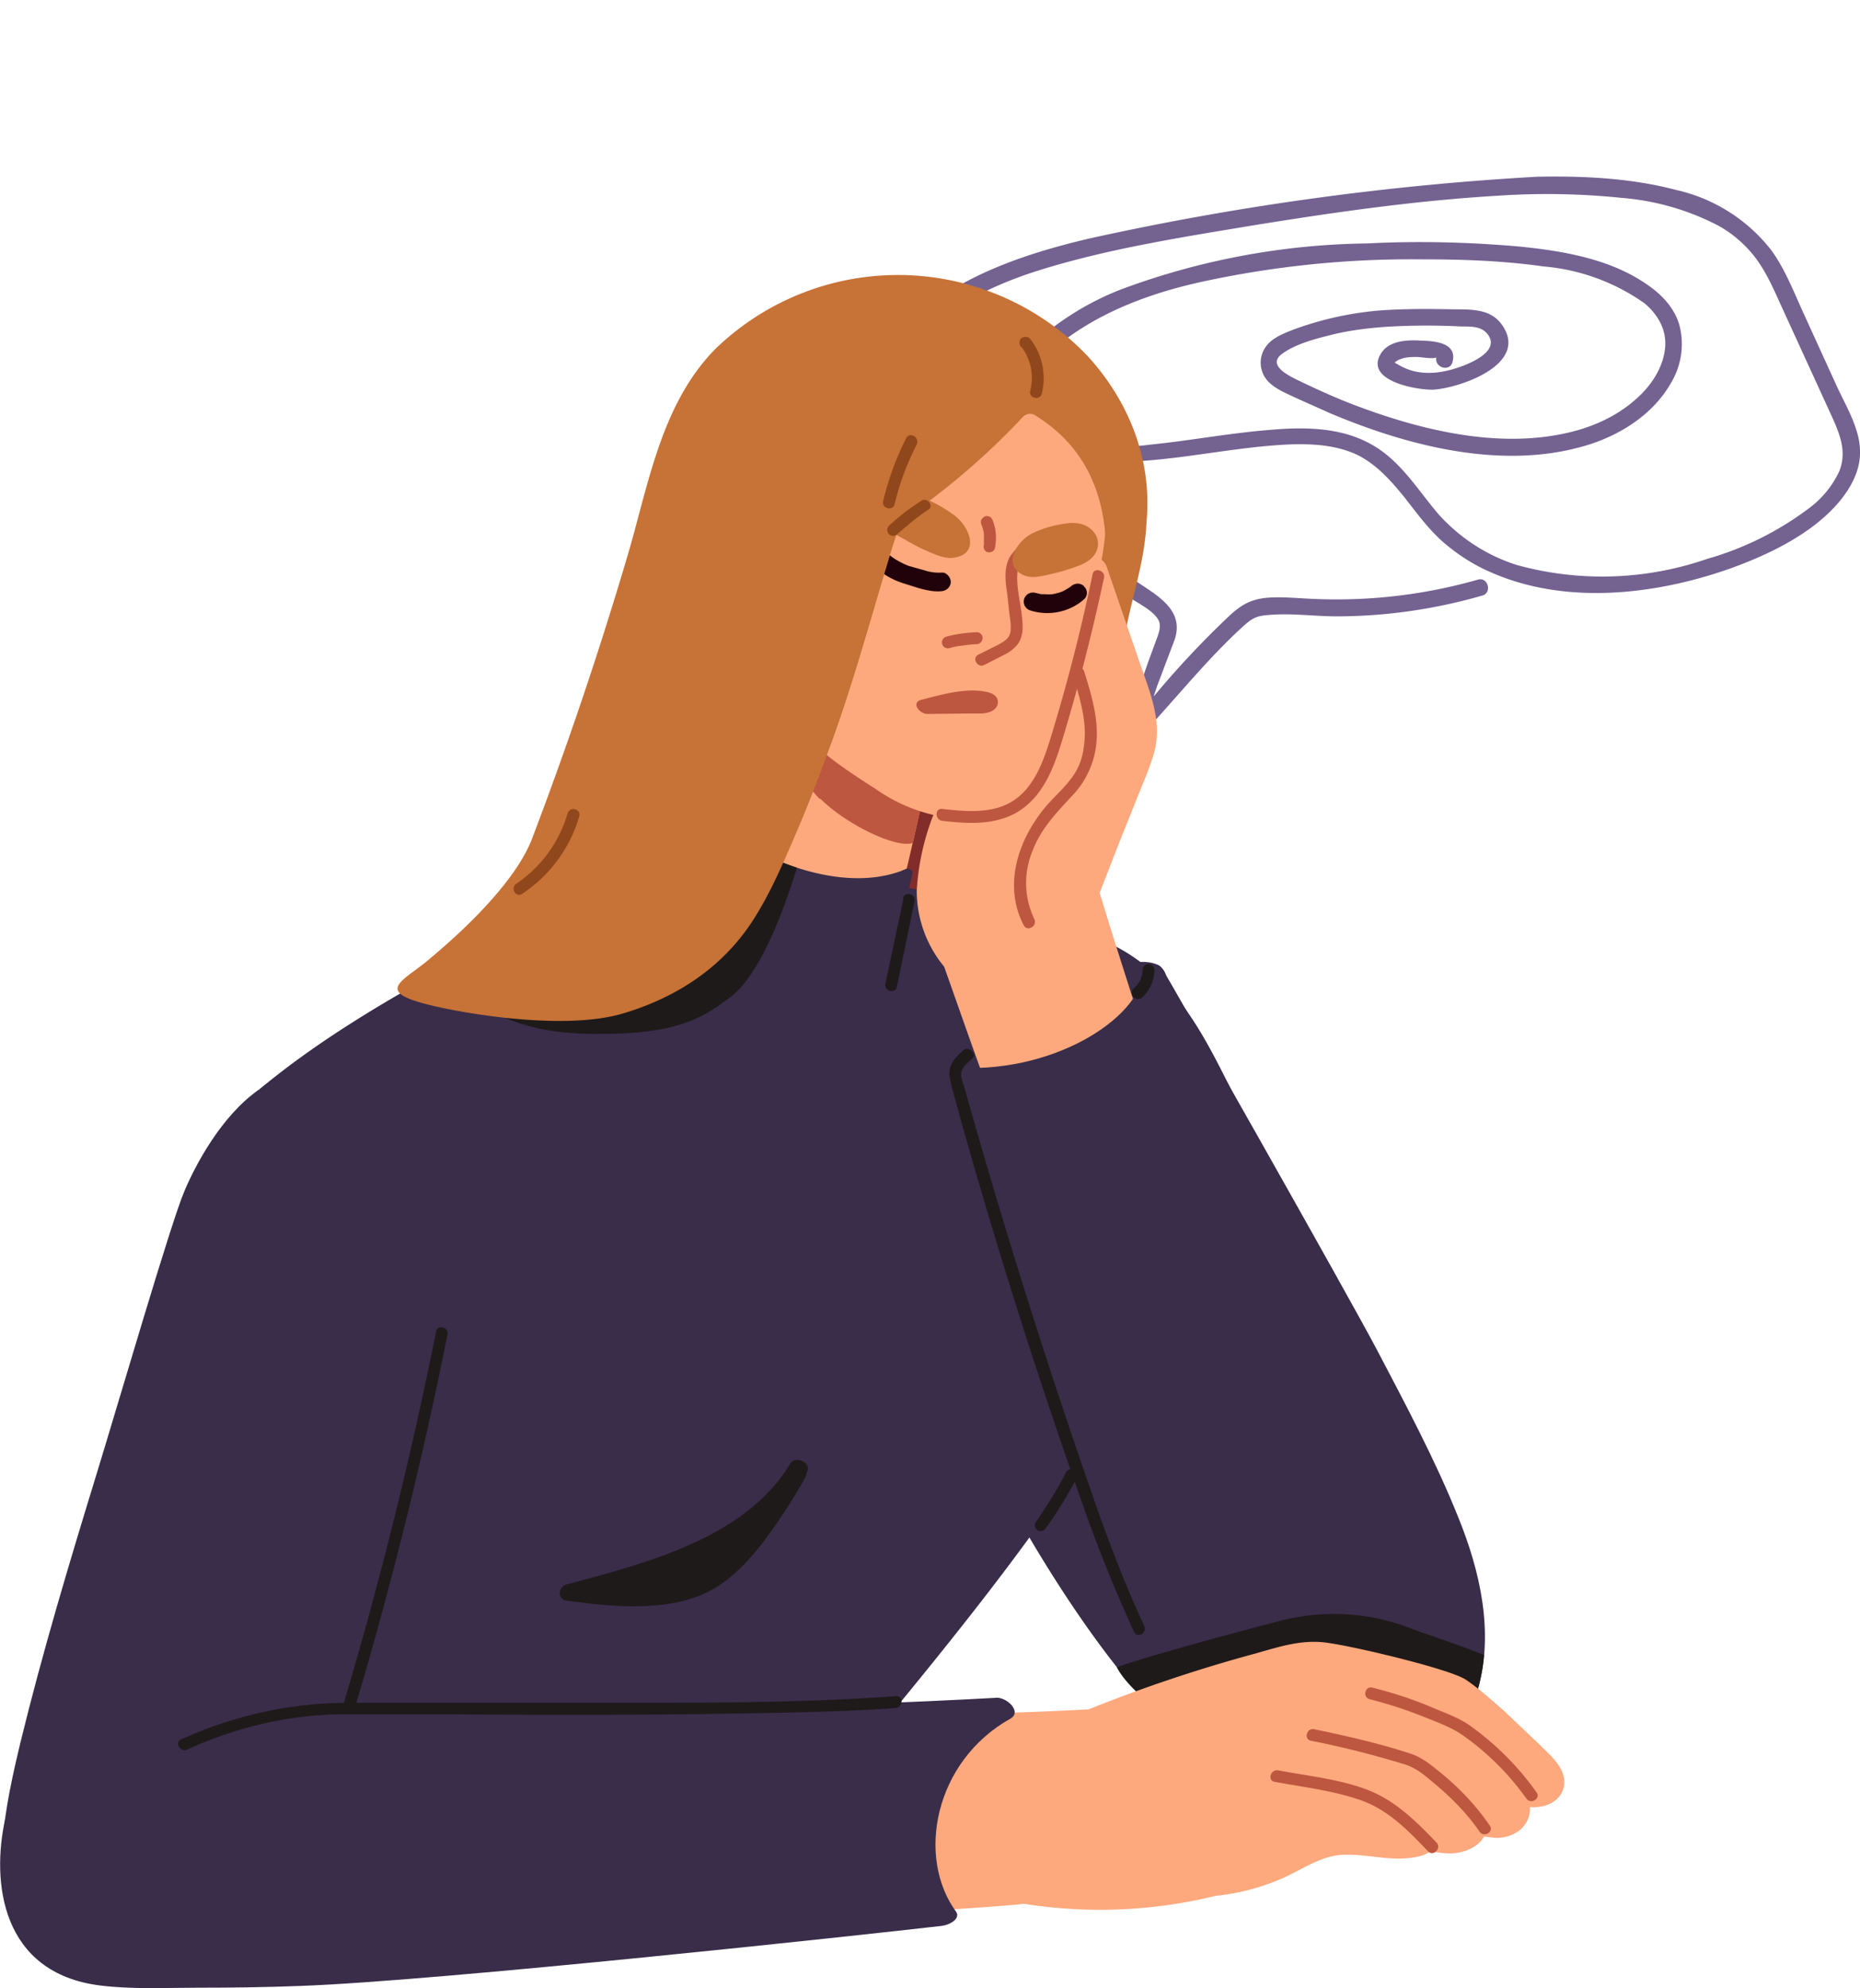 <svg xmlns="http://www.w3.org/2000/svg" width="421" height="450" fill="none"><path fill="#746291" d="M334.5 131.2a116.5 116.5 0 0 1-36 4.4c-3.9-.1-7.9-.6-11.8-.3-4.1.4-6.3 2-9.2 4.8a208.2 208.2 0 0 0-16 17.1l-2.6 2.9-1.9 2.2 1.5.2-.4-.3 1 1.7c-.1-.6.5-1.9.8-2.6l2-6 4-10.6c2.3-7-4.6-10.2-9.4-13.6a676.9 676.9 0 0 0-45.4-29.7C206 98.3 199.5 94 200.8 87c1.3-7 8.6-12.7 14.1-16.4 6-4 12.7-7 19.6-9.2 15.7-5 32.4-7.6 48.6-10.3 18.5-3 37.2-5.7 55.9-6.8a165 165 0 0 1 28.2.5 57 57 0 0 1 21 5.9c3.2 1.6 6 3.9 8.3 6.6 2.7 3.2 4.5 7.1 6.2 10.9l11.9 26c1.8 4 3.5 8 1.7 12.5a22.2 22.2 0 0 1-7.2 8.6 70 70 0 0 1-22.7 11.2 72.6 72.6 0 0 1-43 1.4c-7-2.2-13-6.2-17.8-11.5-4.7-5.5-8.5-12-15-15.7-6.9-4-15.3-4.1-23.1-3.4-9 .7-17.9 2.4-26.8 3.3a65 65 0 0 1-26.2-1.9c-3.2-1-5.1-2.8-5-6.3 0-4 2.5-7 5-9.7 10-10.5 24-16 37.9-19a223 223 0 0 1 49.4-5c9.1 0 18.4.3 27.5 1.6a46.4 46.4 0 0 1 23 8.4c2.9 2.5 4.9 5.8 4.6 9.8-.3 4.1-2.6 7.9-5.4 10.7-5 5-11.5 7.8-18.3 9.1-15.3 3-32-1.1-46.3-6.5-4-1.5-8-3.3-12-5.2-2-1-8.7-3.7-4.6-6.6 3.1-2.2 7.4-3.3 11-4.2 4-1 8-1.5 12-1.8a151.7 151.7 0 0 1 17.6-.1c2.1 0 4.6-.1 6 2 2.6 3.9-4.9 6.7-7.5 7.5-3.2 1-6.6 1.4-9.8.5-1-.3-2-.7-3-1.3-1-.6-1.2-.4-.3-1 1.5-.8 2.9-.8 4.6-.8.5 0 4.1.6 4.2 0-.5 2.5 3.2 3.5 3.7 1 1-4.2-4-4.6-7-4.7-3.2-.2-7.6-.1-9.4 3.2-3.3 6 8.4 8 12 7.9 6.2-.4 22.1-5.9 15.4-14.9-2.8-3.7-7.5-3.2-11.7-3.3-4.9-.1-9.8-.1-14.8.2a74 74 0 0 0-20.8 4.5c-2 .8-4.3 1.7-5.7 3.4a6.2 6.2 0 0 0 .5 8.5c1.7 1.6 4 2.5 6.1 3.5l7.6 3.4c17 7.2 37.8 12.7 56.3 7.8 8.3-2.1 16.6-7 20.9-14.6a17 17 0 0 0 2-12.8c-1-4-4-7.2-7.4-9.5-8.3-5.8-19-7.6-28.9-8.6-11.4-1-23-1.3-34.4-.7a165 165 0 0 0-56 10.5A64 64 0 0 0 231.6 80a19 19 0 0 0-6 11.1c-.3 3.7.9 7.3 4 9.4 3.6 2.4 8.5 3 12.6 3.6 5.5.7 11.1.8 16.7.2 11-.8 21.8-3.2 32.8-3.7 5.3-.2 10.8.1 15.6 2.4 4.4 2.2 7.7 6 10.7 9.7 2.8 3.6 5.5 7.3 9 10.3 3.2 2.7 6.8 5 10.6 6.6 16.7 7.3 36.6 5.1 53.4-.7 9-3.2 18.8-7.8 25.1-15.1 2.8-3.3 5-7.3 4.9-11.6 0-5.2-3.2-10.3-5.3-14.9l-7.3-16c-2.3-5-4.3-10.3-7.5-14.7A37.8 37.8 0 0 0 379.4 43c-10.2-2.7-21-3.2-31.5-3a635 635 0 0 0-101.4 14c-17 4-35 10.3-46 24.7-5.2 7-4.6 15.4 1.9 21.2 3.2 2.9 7 5 10.7 7.2a683.6 683.6 0 0 1 43 28.4c1.9 1.3 5.5 3 6.3 5.3.3 1.1 0 2-.3 3l-2.2 6-2.8 8c-.6 1.6-1.5 3.3-1.8 5-.2 1 0 2 .9 2.7 1.5 1.1 3 0 4-1l6.3-7.1c4.6-5.2 9.3-10.5 14.4-15.2 2.3-2.1 3.2-2.8 6.2-3 5.4-.5 11 .4 16.4.3 10.8-.1 21.6-1.7 32-4.7 2.3-.6 1.3-4.3-1-3.6Z"/><path fill="#392D4A" d="M308.8 388.7a828.5 828.5 0 0 0-23.6-51.9c-5.3-10.8-10.5-21.8-17.8-31.5-6.1-8.3-15-16.5-26.1-12.8-12 4-16.6 15.7-19.6 26.8l-.3.1c-1.6 1-1.9 2.8-1.2 4.4 6.9 15.6 36.7 69.9 61.2 78.2 7.8 2.7 26.5 8.5 39.8-2 6-4.8-11-7.8-12.4-11.3Z"/><path fill="#822D2A" d="m242.2 118.3-7.4 11.1-15.2 22.8-15.3 22.7c-4.8 7.2-9.2 14.4-12.4 22.4-3.4 8.3-6 17-11 24.4-2 3 2 6 4.6 4.2h.6l16 .5c5.4.2 10.7.5 16 0 9.5-.8 19-4.3 24.1-12.8a41 41 0 0 0 4.7-12.9 499 499 0 0 0 7-48.5c1-12.4 4-38.4.8-50.4-.2-1-10.2 13.3-12.5 16.5Z"/><path fill="#392D4A" d="M313.5 325c-4.3-17.5-13.5-34.4-21.2-50.6l-13.6-27.7c-6.7-13.4-13.3-26.5-27.8-33.3-18.7-8.8-71.8-18.5-88-17.1l-9.6 1A478 478 0 0 0 101 219c-14 7.7-28 16-40.5 26.1a58.4 58.4 0 0 0-15 17.4c-3.6 6.6-6 13.8-8.2 21a1187.8 1187.8 0 0 0-25.6 107c-.5 2.7 2.3 4.4 4.3 3.8a2.7 2.7 0 0 0 1.8 1.5c23.4 4 47 7 70.6 9.2a350 350 0 0 0 66.6 1.2c12.4-1.3 24.7-3.6 36.5-7.7a3.1 3.1 0 0 0 2-2.2 2.6 2.6 0 0 0 2-.9c18-21.8 36-43.8 51.4-67.5l4.2 7 5 8.6c1.5 2.5 2.8 5.4 4.8 7.7 4.4 5.2 11.6.7 16.5-1.4a212.8 212.8 0 0 0 34.3-19 3.2 3.2 0 0 0 1.4-3.1 3 3 0 0 0 .5-2.6Z"/><path fill="#1F1A1A" d="M114.4 230.4c7 3 14.3 3.7 21.9 3.6 7.3 0 15.7-.6 22.4-4a35 35 0 0 0 9-6.6c3-3 5.7-6 8.2-9.3 4-5 7.1-10.6 10.1-16.3-9.8-1.3-18.2-2-23.2-1.5l-9.5 1c-1.5.1-38.3 14-52.4 21.7l-2.4 1.3c4.8 4.2 10.1 7.6 16 10Z"/><path fill="#392D4A" d="M263.9 220.7c-1.2-4-7-3.1-10.1-2.2-6.8 2-13.2 5.3-19.2 9-3.3 2-6.6 4.2-9.7 6.5-3.2 2.5-9 6.3-8.7 10.8.1 1.7 3.3 2.6 5.1 2.6a3.2 3.2 0 0 0 2.8.7c13-2.6 24.8-9 34.1-18.4 2.3-2.3 6.7-5.4 5.7-9Z"/><path fill="#C77236" d="M244.4 125.6c0 5.5 0 11.4 3 16.3.8 1.4 2 2.9 3.7 3.1a8 8 0 0 0 3.4-.4c1.9-12.5 8.3-25 3-41.7-.3-.7-8.9 6.4-12.6 11.7a133 133 0 0 0-.5 11Z"/><path fill="#FDA97D" d="M160 188c2 1.4 4 2.4 6 3.5 5.8 3 11.5 6.4 17.8 8 7 1.6 14.2.6 21.1-1.5 2-8.4 3.9-16.9 5.7-25.4V171a3.1 3.1 0 0 0-.8-3c-2.4-2.8-3.7-6.3-5.5-9.4-2-3.5-4.7-6.4-7.2-9.5-4.8-5.7-8.8-12-12-18.6l.2-.7c1.3-3.9-4.8-5.6-6.2-1.7-6.6 19.2-13.9 38.2-21.7 57 .4 1 1.6 2.2 2.7 3ZM257.3 180.8c1.3-3.3 2.8-6.6 3.8-10 2.2-7.3-.8-14-3.2-21l-7.4-21.5a3.2 3.2 0 0 0-2-2c-2.5-2.6-6.2-2.2-8.6 0-2-1.7-4.5-2.4-7.4-.6a9 9 0 0 0-4 7.8c.1 1.4.4 2.8.8 4.2-1 .1-2 .6-2.9 1.4-3.6 3.1-2.4 8.5-1.8 12.7.6 4.7 1.1 9.9-.8 14.3-.8 1.9-2 3.6-3 5.2a3 3 0 0 0-3.3 1.5 56 56 0 0 0-10 28.8 27 27 0 0 0 6.2 17.2c3.7 10.4 7.3 20.9 11.2 31.2 1.3 3.5 3.9 3.8 7 2.7a211.5 211.5 0 0 0 25-11 2.8 2.8 0 0 0 1.5-3.1c1-.7 1.6-1.9 1-3.4-3.6-11-7.1-22-10.5-33.1l4.2-10.8 4.2-10.5Z"/><path fill="#392D4A" d="M203.8 197.2c-9.5 3.4-20.7.8-29.6-3.2a40.6 40.6 0 0 1-14.6-10.6 1.2 1.2 0 0 0-1.5.7l-8 18h-.5c-1.6.4-3 2.3-2.3 4a41 41 0 0 0 49.6 23.7 2.8 2.8 0 0 0 2.3-2.1 1283 1283 0 0 0 7.4-30.2 1.2 1.2 0 0 0-1.6-.8l-1.2.5Z"/><path fill="#1F1A1A" d="M180.4 196.4c-2.1-.7-4.2-1.5-6.2-2.4a40.6 40.6 0 0 1-14.6-10.6 1.2 1.2 0 0 0-1.5.7l-8 18h-.5c-1.6.4-3 2.3-2.3 4 3.3 7.9 8.9 16 16.4 20.6 9.3-4.6 16.1-28.7 16.7-30.3Z"/><path fill="#BD5740" d="M185.6 180.7c6 6 17.4 11.4 21 10.1 1.2-5.2 3-13 4-18.2V171a3.1 3.1 0 0 0-.8-3c-2.4-2.8-3.7-6.3-5.5-9.4-2-3.5-4.7-6.4-7.2-9.5-4.8-5.7-8.8-12-12-18.6l.2-.7c1.3-3.9-4.8-5.6-6.2-1.7-2.4 7-4.9 13.9-7.5 20.8.7 5.4 6.1 24.2 14 32Z"/><path fill="#FDA97D" d="M246.6 100c-10.1-23-43-33.8-62-14.7-9 9.2-11.3 22.6-10.3 35 .4 5.3 1.3 10.6 2.3 15.9-.1 23.7-1.5 27.8 21.5 42.3a37.3 37.3 0 0 0 26.6 6.6c8.4-1.5 11-5.3 21.7-45.6 1.7-6.8 3.6-13.8 3.9-21 .2-6.3-1.1-12.6-3.7-18.4Z"/><path fill="#21020B" d="M245.4 132.7c-.9-.8-2-.8-3 0l-.1.1a14 14 0 0 1-1.7 1l-.2.1a12.8 12.8 0 0 1-2.2.6h-.1a10.8 10.8 0 0 1-1.6 0h-.8l-1.3-.3a2.1 2.1 0 0 0-2.6 1.4 2.1 2.1 0 0 0 1.5 2.6c4.2 1.3 8.8.3 12-2.5 1-.8.9-2.3 0-3ZM213.1 129.6a10 10 0 0 1-3.8-.5l-3.6-1c-2-.8-4-1.9-5.4-3.5-.7-.9-2.2-.8-3 0-.8.8-.7 2 0 3a17 17 0 0 0 7.1 4.4l3.8 1.2c1.6.4 3.3.8 5 .6 1-.1 2-.9 2-2.1 0-1-1-2.2-2-2.1Z"/><path fill="#C77236" d="M259.5 118c1.3-13.5-3.7-27-13.5-37.6a59.4 59.4 0 0 0-84.2-1.3c-12.4 12.7-15.1 31.2-20 47.5a887 887 0 0 1-21.4 63.3c-3.7 9.6-15.2 20.5-23 27-5.5 4.8-12.3 7.1-2.3 10 6.3 1.9 32 6.8 46.2 2.4 12.6-3.8 23-11 29.7-21.9 3.6-5.8 6.3-12.1 9-18.4 2.9-6.7 5.5-13.5 8-20.4 5-13.6 8.8-27.6 13-41.5.9-3.1 1.9-6.2 3-9.2l.3-.2a163.6 163.6 0 0 0 27.2-23.3 2.2 2.2 0 0 1 2.8-.4c11 6.8 15.4 17 16 28.7 2-1.5 6.8-3.9 9.2-4.7Z"/><path fill="#BD5740" d="M234.3 121a15.3 15.3 0 0 0-5.7 5c-1.5 2.7-1 5.7-.6 8.6l.5 4.5c.2 1.3.4 2.7.2 4-.3 1.5-1.5 2.1-2.7 2.8l-4.6 2.3c-1.5.8-.1 3.1 1.4 2.3l4.3-2.2a9 9 0 0 0 3.1-2.3c1.7-2.1 1.3-4.9 1-7.4-.4-3-1.2-6.1-.9-9.1.3-3 3-4.8 5.4-6.2 1.5-1 .1-3.3-1.4-2.4Z"/><path fill="#BD5740" d="M221 143.1c-2.3.1-4.6.4-6.8 1a1.3 1.3 0 1 0 .7 2.6c1-.3 2-.5 3.2-.6.4 0-.3 0 0 0a22.3 22.3 0 0 1 3-.3 1.4 1.4 0 0 0 1.3-1.3 1.3 1.3 0 0 0-1.3-1.4ZM225.8 158.4c-.4-1.5-2.3-1.8-3.7-2-4.5-.5-9.3.9-13.6 2-2.4.7-.3 3.2 1.4 3.2l8.9-.1h2.4c.8 0 1.6 0 2.3-.2 1.5-.3 2.7-1.5 2.3-2.9Z"/><path fill="#1F1A1A" d="m204.5 203.4-4.1 19.2c-.4 1.7 2.2 2.5 2.6.8L207 204c.4-1.7-2.2-2.4-2.6-.7Z"/><path fill="#BD5740" d="M247.3 130a409.1 409.1 0 0 1-9.8 38c-1.5 4.7-3.5 10-7.8 13-4.7 3.3-11 2.7-16.4 2.1-1.8-.2-1.7 2.5 0 2.7 4.6.5 9.4.9 13.9-.6 4-1.3 7-4.1 9.1-7.6 2.3-3.8 3.5-8 4.8-12.3a451.2 451.2 0 0 0 8.8-34.6c.3-1.6-2.3-2.4-2.6-.7Z"/><path fill="#392D4A" d="M58.5 246.7c-8.4 5.9-14.3 17-16.8 23-3 7-14.8 47.5-19.8 63.8-6.2 20.2-12.3 40.5-17.3 61C2.1 405-1.8 421.7 2 432.2c4.4 12.2 18.9 17 33.2 15.5 20.3-2.1 28.3-21.3 35-37.2 6.2-15 23.6-79.1 27.5-95.7 2-8.4-38.5-68.6-39.2-68.1Z"/><path fill="#1F1A1A" d="M98.7 301.4a943.4 943.4 0 0 1-21.1 84.8c-.5 1.7 2 2.4 2.6.8a943.6 943.6 0 0 0 21.1-85c.3-1.6-2.3-2.3-2.6-.6Z"/><path fill="#91471C" d="M128.5 184c-1.9 6.6-6 12.2-11.6 16-1.5 1-.1 3.3 1.3 2.3a31.6 31.6 0 0 0 12.9-17.5c.5-1.7-2.1-2.4-2.6-.7Z"/><path fill="#392D4A" d="M330.1 343.5c-5.2-13-12-25.7-18.5-38.1-6.7-12.7-46.8-83.5-48.7-86.4-.9-1.2-4.2-1.3-4.1.3.3 10-18.7 23.4-41.7 22.4-.8.8-1.5 2-.3 5.4 4.8 13.5 20.4 66.1 25.2 79.6 4.8 13.3 9.6 26.7 15 39.8 4.8 11.8 10.3 24.3 21 31.9 18.6 13.1 49.6 8.3 56.5-16 3.7-13 .5-26.8-4.4-38.9Z"/><path fill="#1F1A1A" d="M319.4 368.6a48 48 0 0 0-29-1.9c-8 2-33.7 9-37.6 10.7 3.8 7.3 18.5 16.2 25.2 21 18.6 13.1 49.6 8.3 56.5-16 .7-2.6 1.2-5.2 1.4-7.8-5.4-2.2-11-4-16.5-6Z"/><path fill="#FDA97D" d="m348.6 395-8.2-7.8c-2.8-2.4-5.6-5-8.6-7-3.3-2.3-24.1-7.3-30.9-8.3-6-1-11.2.8-16.9 2.4a337.6 337.6 0 0 0-37.6 12.6c-9.7.5-19.4.9-29.1 1-1 0-12 10.8-13.8 16.8-2 7.3-1.3 28 1.9 28 8.3-.3 25.9-1.6 26.3-1.8a110.3 110.3 0 0 0 43.5-1.8c5-.5 10-1.8 14.7-3.8 4.9-2.1 9.2-5.5 14.7-5.5 5.4-.1 11 1.7 16.4.4 1-.2 2-.6 2.8-1.2 1.5.3 3 .5 4.7.5 2.9-.1 6.1-1.4 7.4-3.8l2.8.3c4 0 7.8-2.6 7.6-7 3.1.3 6.7-1 7.6-4.3 1-4.1-2.7-7.1-5.3-9.7Z"/><path fill="#1F1A1A" d="M218 237.8c-1.9 1.5-3.6 3.6-3 6.2l.3 1.5 1.7 6.3a1368 1368 0 0 0 27.7 87.7 330 330 0 0 0 12 29.9c.8 1.5 3 .2 2.3-1.4-3.9-8.3-7.2-16.9-10.3-25.5a1577.5 1577.5 0 0 1-30.4-96.3l-.7-2.3c-.4-1.8 1-3.1 2.4-4.2 1.3-1.1-.6-3-2-2Z"/><path fill="#1F1A1A" d="M241.3 333.2c-2 4-4.4 7.7-6.9 11.4-.4.6-.1 1.5.5 1.8a1.4 1.4 0 0 0 1.8-.5c2.6-3.6 4.9-7.4 7-11.3a1.4 1.4 0 0 0-.6-1.9 1.4 1.4 0 0 0-1.8.5Z"/><path fill="#BD5740" d="M242.8 152.7c1.6 5.3 3.4 10.8 2.5 16.4-.3 2.7-1.3 5.2-3 7.3-1.5 2-3.5 3.8-5.2 5.7-6.5 7.5-10.2 18-5.4 27.3.8 1.6 3.2.2 2.4-1.4a18.9 18.9 0 0 1-.4-15.4c1.9-5 5.3-8.5 8.8-12.3a20 20 0 0 0 5.7-12.5c.4-5.4-1.2-10.7-2.8-15.8-.5-1.7-3-1-2.6.7Z"/><path fill="#1F1A1A" d="M258.6 219.6v.5-.1a9.9 9.9 0 0 1-.3 1.3l-.1.3c-.1.2 0-.2 0 0v.1l-.8 1.2s-.2.2 0 0a6.2 6.2 0 0 1-.8.8 1.4 1.4 0 0 0 0 2 1.4 1.4 0 0 0 2 0 8.7 8.7 0 0 0 2.7-6.1 1.4 1.4 0 0 0-1.3-1.4 1.4 1.4 0 0 0-1.4 1.4Z"/><path fill="#392D4A" d="M225.1 384.3c-31.9 1.8-127.2 5-143 5.4-15.1.5-30.8 1.2-45.4 5.4-14.2 4.1-35.3 15.4-35.5 16.5-3.2 14.3-1 35 21.5 37.8 7.3.9 14.7.5 22 .5 7.7 0 15.5-.1 23.2-.4 31.2-1.1 128-11.6 145.3-13.6 1.7-.2 4.3-1.6 3.2-3.2-9-12.3-5-34 12.3-43.7 2.8-1.6-1.1-5.2-3.6-4.7Z"/><path fill="#C77236" d="M247.7 120.6c-1.3-1.8-3.5-2.4-5.7-2.2-3 .3-5.9 1.1-8.5 2.4-3.3 1.7-6.7 7-2 9.3 1.8.9 3.8.4 5.6 0 1.8-.4 3.5-.8 5.2-1.4 1.8-.6 3.7-1.2 5-2.6 1.4-1.5 1.7-3.8.4-5.5ZM199.6 118.2c1 1.7 3.1 2.8 5 3.8 1.7 1 3.5 2 5.4 2.8 1.9.8 4 1.8 6.1 1.4 5.8-1 3.3-7 0-9.5-2.7-2-5.7-3.6-8.9-4.6-2.3-.8-5-.8-6.8.6-1.8 1.4-2 3.6-.8 5.5Z"/><path fill="#1F1A1A" d="M202.8 383.9c-21.7 1.6-43.6 1.5-65.3 1.5h-58a91.8 91.8 0 0 0-38.5 8.3c-1.6.7-.2 3 1.4 2.3 11.3-5.2 23.5-8 36-8h22c23.2.2 46.3.2 69.3-.2 11-.2 22-.4 33-1.2 1.8-.2 1.8-2.9 0-2.7Z"/><path fill="#BD5740" d="M310 384.6c4.4 1.1 8.6 2.5 12.8 4.2 3 1.2 6.3 2.4 8.9 4.4a60.2 60.2 0 0 1 13.8 13.9c1 1.4 3.3 0 2.3-1.4a64 64 0 0 0-14.5-14.7c-2.6-2-5.7-3.1-8.6-4.3-4.6-2-9.2-3.5-14-4.7-1.7-.5-2.4 2.1-.7 2.6ZM296.7 394c7.2 1.4 14.2 3.2 21.1 5.3 2.4.7 4.3 2.2 6.3 3.9 4 3.3 7.8 7 10.8 11.4 1 1.4 3.3 0 2.3-1.4-3-4.4-6.7-8.3-10.8-11.7-2.2-1.8-4.4-3.7-7.2-4.6-7-2.3-14.5-4-21.7-5.5-1.7-.4-2.5 2.2-.8 2.6ZM288.5 403.3c6.5 1.2 13.4 2 19.6 4.2 6.2 2.2 10.7 6.9 15.1 11.5 1.2 1.3 3.1-.6 2-1.9-4.5-4.7-9.1-9.3-15.2-11.8-6.5-2.6-13.9-3.3-20.7-4.6-1.7-.3-2.5 2.3-.8 2.6Z"/><path fill="#1F1A1A" d="M178.8 331.4c-10 16.4-31.5 22.2-50.5 27.2-2 .5-2.3 3.4 0 3.7 11.1 1.5 24.8 2.9 34.4-3.4 4.2-2.8 7.4-6.4 10.3-10.2 3.4-4.6 6.6-9.4 9.4-14.5l.2-.9c1.3-2.2-2.5-4-3.8-2Z"/><path fill="#91471C" d="M208.8 113.2a51.4 51.4 0 0 0-7.6 5.8 1.4 1.4 0 0 0 0 1.9 1.4 1.4 0 0 0 1.9 0 52.6 52.6 0 0 1 2.6-2.2l.4-.4s.2-.1.1 0l.2-.2a48.8 48.8 0 0 1 4.1-3 1.4 1.4 0 0 0-1.7-1.9ZM205.1 99.2c-2.3 4.5-4 9.3-5.2 14.2-.4 1.7 2.2 2.4 2.6.7 1.1-4.7 2.8-9.2 5-13.5.7-1.6-1.6-3-2.4-1.4ZM231.2 78.5a11.7 11.7 0 0 1 2 9.9c-.5 1.7 2.2 2.4 2.6.7a14.5 14.5 0 0 0-2.7-12.5c-.5-.5-1.5-.4-2 0-.5.6-.4 1.4 0 2Z"/><path fill="#BD5740" d="M222 118.4a10.3 10.3 0 0 1 .7 2.3c0-.4 0 0 0 0V122.9s0 .4 0 0v.4c-.2.7.1 1.5.9 1.7.6.1 1.5-.2 1.6-1 .4-2 .3-4.2-.5-6.2-.1-.3-.3-.6-.6-.8-.3-.2-.7-.2-1-.2-.7.3-1.3 1-1 1.7Z"/></svg>